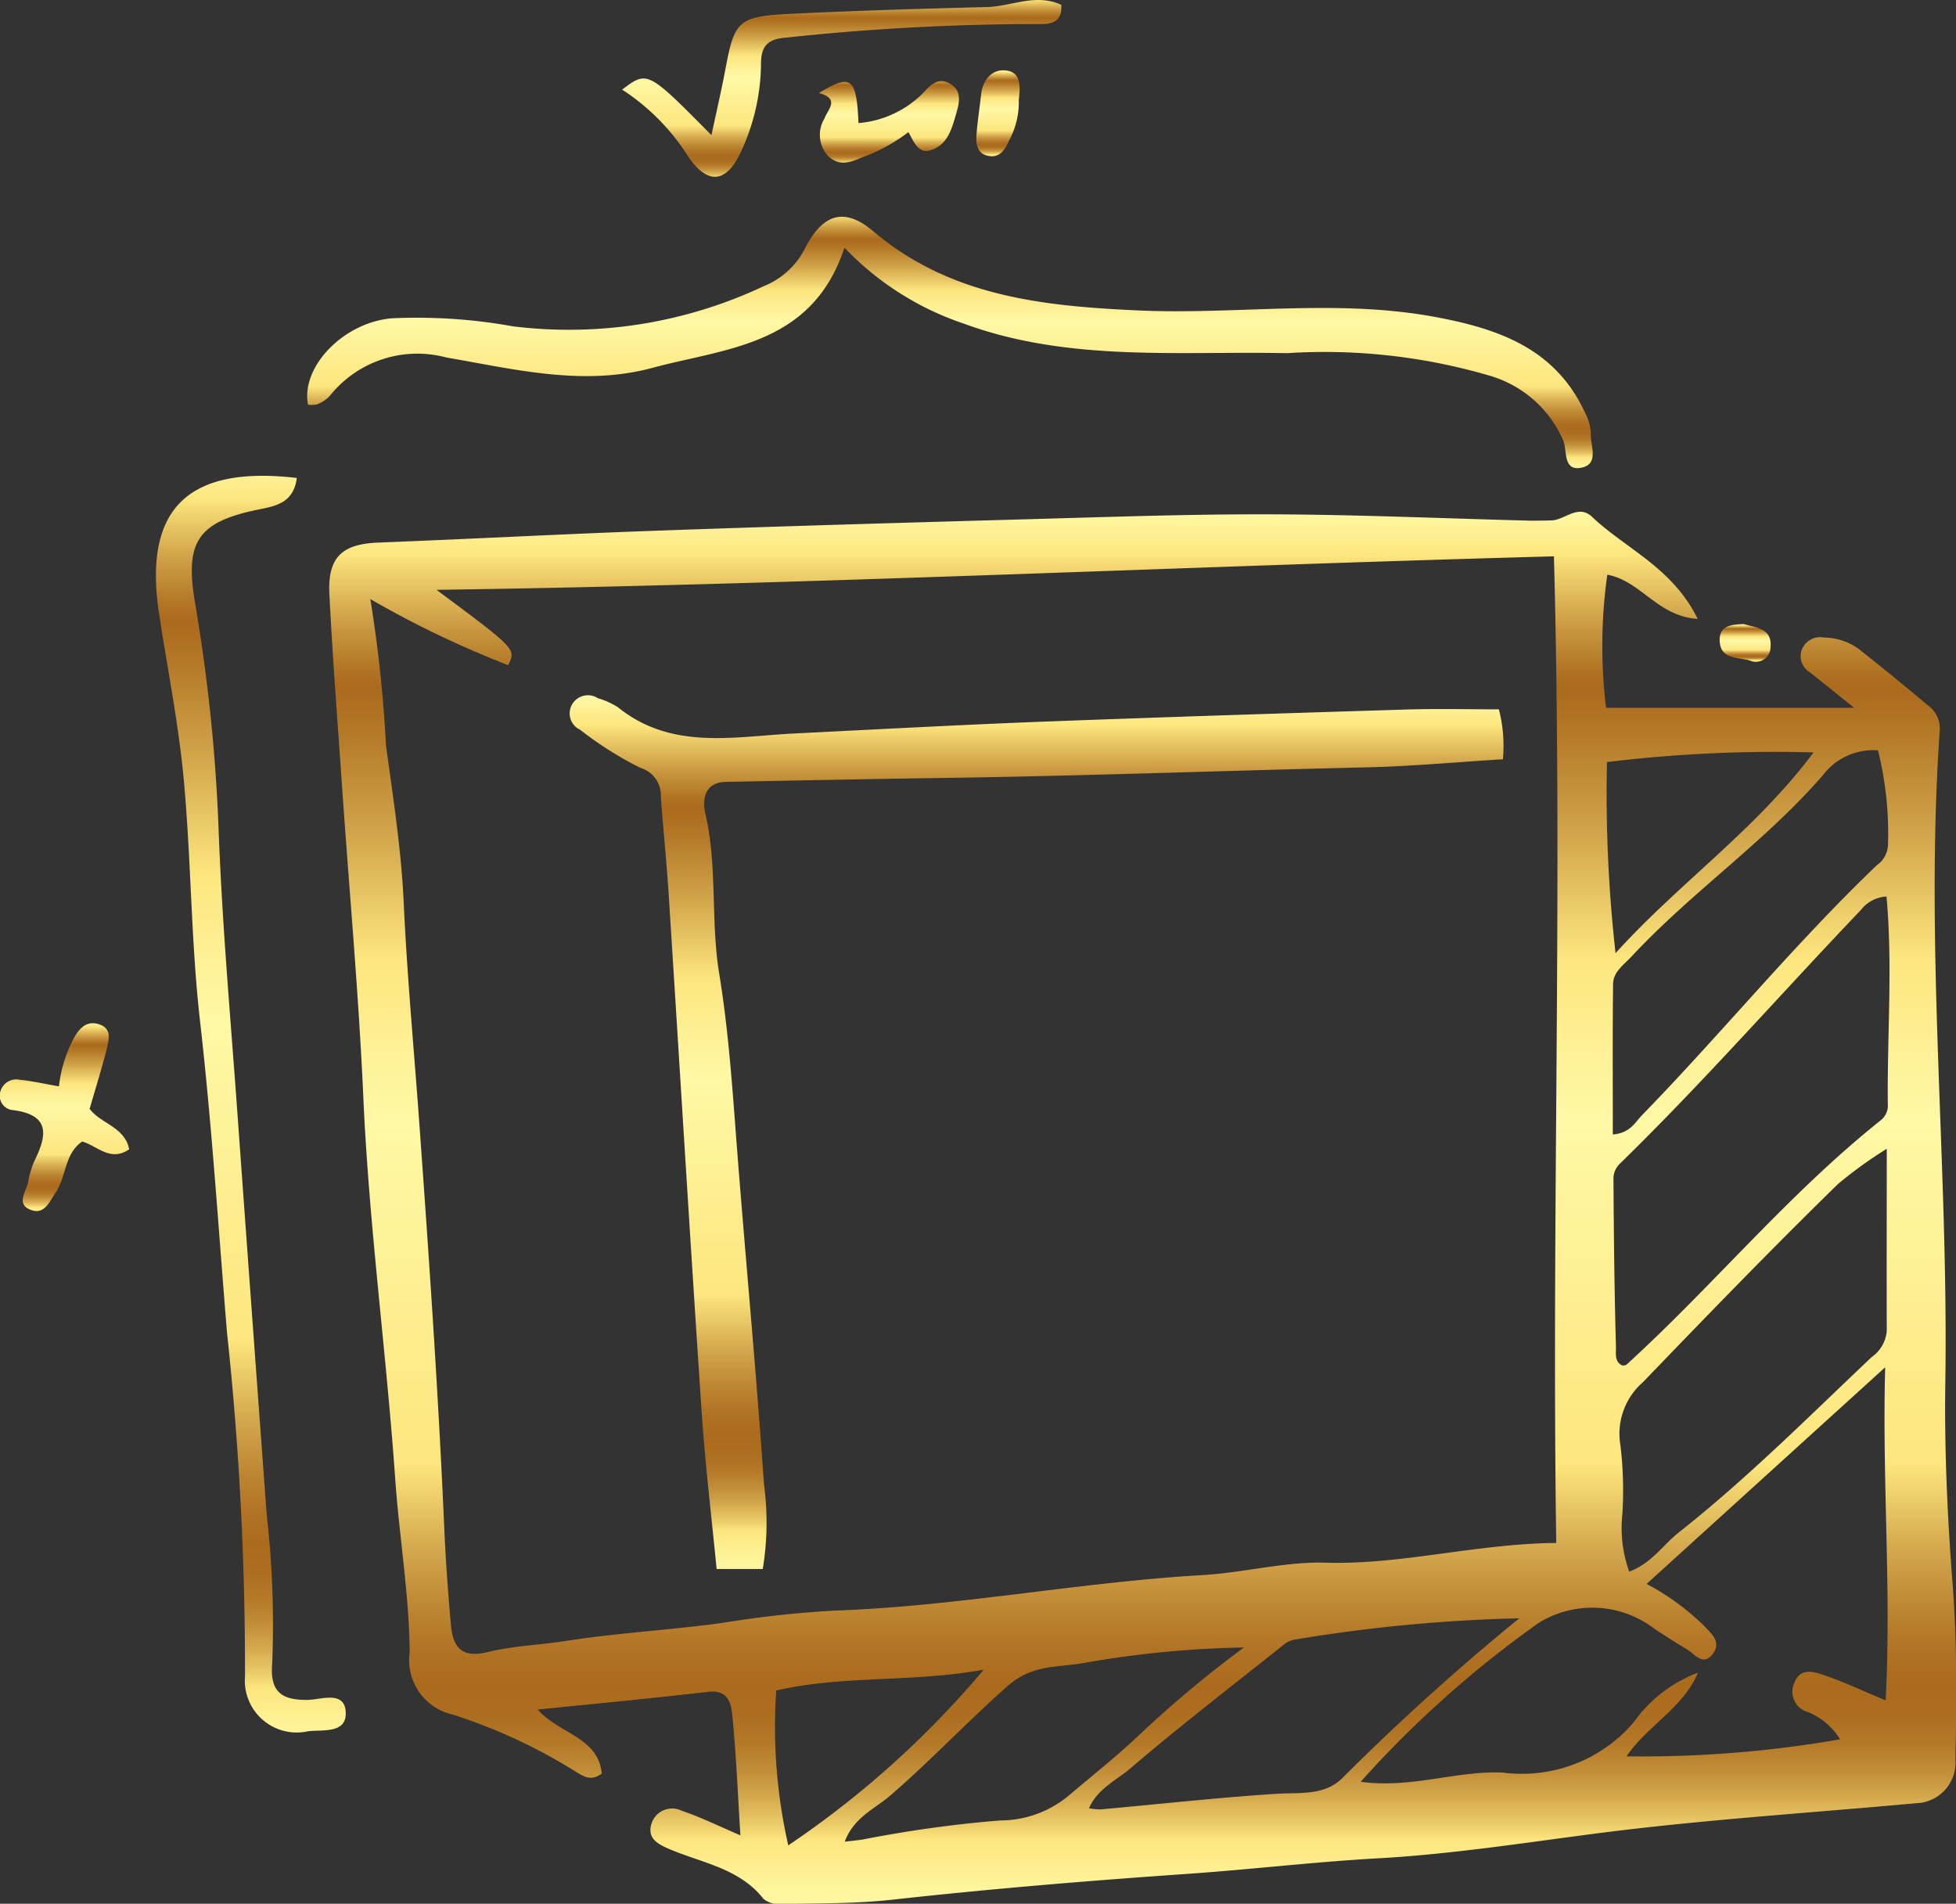 <svg xmlns="http://www.w3.org/2000/svg" xmlns:xlink="http://www.w3.org/1999/xlink" width="54.384" height="52.919" viewBox="0 0 54.384 52.919">
  <rect x="0" y="0" width="54.384" height="52.919" fill="#333333" stroke="none"/>
  <defs>
    <linearGradient id="linear-gradient" x1="0.5" x2="0.5" y2="1" gradientUnits="objectBoundingBox">
      <stop offset="0" stop-color="#fff8a5"/>
      <stop offset="0.032" stop-color="#fde67e"/>
      <stop offset="0.044" stop-color="#f0d26e"/>
      <stop offset="0.083" stop-color="#cb9a42"/>
      <stop offset="0.112" stop-color="#b37726"/>
      <stop offset="0.127" stop-color="#ab6a1c"/>
      <stop offset="0.162" stop-color="#b57a28"/>
      <stop offset="0.231" stop-color="#d1a44a"/>
      <stop offset="0.324" stop-color="#fde67e"/>
      <stop offset="0.392" stop-color="#fef197"/>
      <stop offset="0.44" stop-color="#fff8a5"/>
      <stop offset="0.688" stop-color="#fde67e"/>
      <stop offset="0.699" stop-color="#f5da74"/>
      <stop offset="0.747" stop-color="#d5aa4f"/>
      <stop offset="0.79" stop-color="#be8733"/>
      <stop offset="0.824" stop-color="#b07223"/>
      <stop offset="0.847" stop-color="#ab6b1d"/>
      <stop offset="0.869" stop-color="#ad6e1f"/>
      <stop offset="0.889" stop-color="#b47928"/>
      <stop offset="0.908" stop-color="#c18c37"/>
      <stop offset="0.927" stop-color="#d3a74c"/>
      <stop offset="0.946" stop-color="#e9c867"/>
      <stop offset="0.959" stop-color="#fde67e"/>
      <stop offset="0.981" stop-color="#fef092"/>
      <stop offset="1" stop-color="#fff7a0"/>
    </linearGradient>
  </defs>
  <g id="Group_56" data-name="Group 56" transform="translate(0)" style="mix-blend-mode: exclusion;isolation: isolate">
    <path id="Path_272" data-name="Path 272" d="M126.608,109.346c-1.131-.075-1.562-1.048-2.513-1.229a14.267,14.267,0,0,0-.035,3.7h6.9c-.406-.325-.824-.661-1.243-.994a.515.515,0,0,1-.221-.6.544.544,0,0,1,.621-.359,1.667,1.667,0,0,1,.974.322q.975.769,1.927,1.571a.785.785,0,0,1,.321.676c-.425,6.049.246,12.088.154,18.135-.028,1.857.056,3.714.2,5.576.125,1.611.118,3.265.079,4.9a1.127,1.127,0,0,1-1.094,1.223c-2.983.274-5.977.461-8.944.848-2.017.263-4.036.577-6.059.686-1.747.1-3.487.306-5.228.428-2.742.19-5.494.417-8.233.72-1.027.113-2.068.1-3.1.119a.662.662,0,0,1-.478-.14c-.675-.86-1.724-1-2.637-1.394-.34-.146-.587-.307-.486-.676a.6.6,0,0,1,.841-.384c.538.181,1.051.435,1.638.686-.072-1.142-.116-2.227-.222-3.306-.033-.342-.1-.751-.673-.684-1.543.181-3.088.325-4.74.493.589.674,1.692.77,1.779,1.782-.308.22-.505.074-.7-.041a15.094,15.094,0,0,0-3.44-1.6,1.552,1.552,0,0,1-1.2-1.727c-.012-1.6-.286-3.2-.4-4.8-.247-3.534-.727-7.047-.886-10.59-.13-2.93-.4-5.854-.6-8.781-.121-1.748-.258-3.5-.346-5.245-.053-1.031.355-1.4,1.369-1.437,2.576-.1,5.152-.239,7.729-.33,3.443-.123,6.888-.223,10.333-.319,2.259-.063,4.519-.144,6.778-.136,2.39.009,4.78.114,7.169.176.2,0,.4,0,.6-.007.381-.012.743-.467,1.135-.094C124.611,107.4,125.906,107.917,126.608,109.346Zm-4-1.739c-10.495.285-20.786.788-31.065.931,2.215,1.646,2.215,1.646,1.992,2.094a27.546,27.546,0,0,1-3.833-1.838,37.076,37.076,0,0,1,.436,4.075c.2,1.447.426,2.917.492,4.351.093,2.028.282,4.052.429,6.071.273,3.779.534,7.558.7,11.344.038.891.106,1.783.183,2.672.054.605.285.94,1.014.761s1.476-.2,2.212-.316c1.443-.224,2.9-.3,4.343-.5a29.308,29.308,0,0,1,3.074-.338c3.438-.118,6.815-.789,10.24-.987,1.148-.066,2.315-.379,3.421-.346,2.127.064,4.149-.523,6.429-.549C122.542,125.864,122.859,116.77,122.611,107.607Zm-5.373,34.064c1.418.193,2.64-.311,3.958-.256a4.087,4.087,0,0,0,3.632-1.393,3.862,3.862,0,0,1,1.79-1.384c-.41.988-1.422,1.484-1.986,2.326a32.17,32.17,0,0,0,5.938-.473,1.856,1.856,0,0,0-.883-.754.588.588,0,0,1-.384-.828c.159-.414.539-.3.822-.2.535.177,1.049.422,1.712.7.163-3.085-.1-6.066-.013-9.26l-6.633,6.022a6.944,6.944,0,0,1,1.571,1.139c.216.232.519.459.273.8-.269.37-.5.013-.726-.123-.3-.177-.586-.365-.878-.551a2.837,2.837,0,0,0-3.239-.182A29.6,29.6,0,0,0,117.238,141.671Zm14.62-24.608a.964.964,0,0,0-.71.375c-2.242,2.346-4.381,4.79-6.707,7.058a.588.588,0,0,0-.172.377c.009,1.577.026,3.154.07,4.73,0,.153-.045.415.192.5.048-.012.083-.01.1-.026,2.413-2.2,4.5-4.745,7.066-6.791a.52.52,0,0,0,.2-.452C131.874,120.915,132.033,118.993,131.858,117.063Zm.007,7.014a12.044,12.044,0,0,0-1.347.972c-1.845,1.8-3.639,3.656-5.429,5.514a1.9,1.9,0,0,0-.626,1.757,10.55,10.55,0,0,1,.056,1.886,3.607,3.607,0,0,0,.188,1.624c.623-.231.94-.744,1.382-1.093,1.9-1.5,3.607-3.213,5.361-4.873a.985.985,0,0,0,.418-.724C131.86,127.531,131.865,125.923,131.865,124.076ZM131.622,113a1.761,1.761,0,0,0-1.536.694c-1.605,1.85-3.65,3.246-5.318,5.037-.215.231-.51.427-.513.769-.016,1.388-.007,2.774-.007,4.178.479-.04.613-.328.8-.524,2.223-2.282,4.237-4.759,6.543-6.963a.722.722,0,0,0,.309-.588A9.633,9.633,0,0,0,131.622,113Zm-9.978,24.127a43.739,43.739,0,0,0-6.287.6.723.723,0,0,0-.294.163c-1.416,1.128-2.852,2.23-4.226,3.407-.381.327-.909.557-1.154,1.111a2.252,2.252,0,0,0,.325.031c1.631-.148,3.259-.329,4.891-.434.659-.042,1.345.062,1.85-.458A65.529,65.529,0,0,1,121.644,137.129Zm-7.654.811a28.312,28.312,0,0,0-4.418.425c-.722.14-1.445.025-2.148.644-1.121.988-2.143,2.081-3.276,3.055-.423.364-1.005.6-1.255,1.274.228-.027.367-.039.5-.06a34.108,34.108,0,0,1,3.818-.53,2.984,2.984,0,0,0,1.945-.721c.7-.592,1.426-1.168,2.086-1.807A31.3,31.3,0,0,1,113.99,137.94Zm10.334-19.3c1.75-1.939,3.9-3.428,5.506-5.581a38.708,38.708,0,0,0-5.744.269A39.669,39.669,0,0,0,124.324,118.635Zm-23,24.8a26.334,26.334,0,0,0,5.433-4.882c-2.032.363-3.9.148-5.769.578A14.871,14.871,0,0,0,101.323,143.439Z" transform="translate(-79.406 -92.142)" fill="url(#linear-gradient)"/>
    <path id="Path_273" data-name="Path 273" d="M102.873,98.865c-.9,2.723-3.274,2.785-5.341,3.342-1.928.52-3.836.036-5.725-.288a3.111,3.111,0,0,0-3.246,1.07.966.966,0,0,1-.355.233.658.658,0,0,1-.249.006c-.2-1.064,1.006-2.295,2.345-2.4a15.038,15.038,0,0,1,3.353.224,12.7,12.7,0,0,0,6.982-1.12,2.2,2.2,0,0,0,1.129-1.029c.493-.97,1.093-1.182,1.908-.493,2.148,1.816,4.715,2.078,7.353,2.2,2.754.125,5.512-.33,8.266.181,1.775.33,3.344.88,4.166,2.652a1.328,1.328,0,0,1,.164.576c-.017.34.248.862-.263.963s-.391-.471-.5-.752a3.212,3.212,0,0,0-2.085-1.817,16.337,16.337,0,0,0-5.6-.615c-3.023-.062-6.078.252-9-.827A8.177,8.177,0,0,1,102.873,98.865Z" transform="translate(-79.394 -91.981)" fill="url(#linear-gradient)"/>
    <path id="Path_274" data-name="Path 274" d="M87.563,105.409c-.088.713-.623.786-1.072.879-1.694.347-2.048.9-1.754,2.614a47.876,47.876,0,0,1,.654,6.335c.1,2.636.337,5.267.526,7.9q.4,5.554.811,11.107a26.564,26.564,0,0,1,.15,4.131c-.064.779.265,1.017,1.01,1,.357-.008,1.037-.276,1.036.383,0,.568-.68.438-1.061.492a1.441,1.441,0,0,1-1.74-1.525,87.873,87.873,0,0,0-.5-9.559c-.239-2.88-.42-5.764-.748-8.639-.255-2.226-.247-4.481-.453-6.714-.142-1.545-.45-3.076-.685-4.613C83.287,106.293,84.505,105.052,87.563,105.409Z" transform="translate(-79.311 -92.123)" fill="url(#linear-gradient)"/>
    <path id="Path_275" data-name="Path 275" d="M96.865,94.353c.705-.532.705-.532,2.483,1.267.138-.648.279-1.251.393-1.859.245-1.31.359-1.443,1.754-1.511,1.84-.091,3.682-.145,5.524-.192.676-.018,1.341-.388,2.056-.061.031.482-.268.546-.652.533a65.869,65.869,0,0,0-6.98.375c-.526.036-.716.231-.717.722a5.883,5.883,0,0,1-.542,2.42c-.392.877-.909.991-1.47.186A6.1,6.1,0,0,0,96.865,94.353Z" transform="translate(-79.567 -91.862)" fill="url(#linear-gradient)"/>
    <path id="Path_276" data-name="Path 276" d="M80.865,122.621a3.745,3.745,0,0,1,.433-1.376c.161-.27.363-.463.7-.343s.259.419.2.658c-.139.556-.311,1.1-.48,1.687.307.413.977.5,1.1,1.123-.526.361-.88-.094-1.307-.216-.5.346-.438.979-.737,1.419-.178.263-.316.633-.705.477s-.131-.484-.066-.742a2.861,2.861,0,0,1,.165-.583c.354-.712.494-1.307-.588-1.444a.4.4,0,0,1-.345-.511.457.457,0,0,1,.54-.332C80.119,122.472,80.455,122.55,80.865,122.621Z" transform="translate(-79.226 -92.423)" fill="url(#linear-gradient)"/>
    <path id="Path_277" data-name="Path 277" d="M102.444,94.491c.9-.545,1.045-.429,1.1.836a2.851,2.851,0,0,0,1.789-.829c.2-.218.409-.451.736-.276.363.194.282.53.193.837-.121.415-.231.866-.7,1.019-.354.116-.467-.215-.63-.5a4.752,4.752,0,0,1-1.282.7c-.33.145-.646.261-.954-.04a.865.865,0,0,1-.1-1.032C102.689,94.943,103.044,94.656,102.444,94.491Z" transform="translate(-79.675 -91.906)" fill="url(#linear-gradient)"/>
    <path id="Path_278" data-name="Path 278" d="M108.087,94.675a2.257,2.257,0,0,1-.274,1.141c-.106.238-.251.481-.572.418s-.349-.341-.329-.6c.028-.372.087-.74.128-1.11.045-.4.294-.692.657-.668C108.155,93.884,108.133,94.3,108.087,94.675Z" transform="translate(-79.761 -91.9)" fill="url(#linear-gradient)"/>
    <path id="Path_279" data-name="Path 279" d="M128.656,109.552c.341.108.79.11.74.646a.408.408,0,0,1-.564.371c-.319-.106-.826-.02-.849-.543C127.962,109.586,128.317,109.563,128.656,109.552Z" transform="translate(-80.169 -92.204)" fill="url(#linear-gradient)"/>
    <path id="Path_280" data-name="Path 280" d="M121.212,111.961a4.068,4.068,0,0,1,.113,1.388c-1.29.078-2.573.2-3.859.226-3.873.091-7.744.235-11.619.292-2.041.03-4.089.069-6.133.111-.609.013-.647.524-.566.874.343,1.473.145,2.985.387,4.461.283,1.72.383,3.459.521,5.194.236,3,.518,5.992.723,8.992a7.888,7.888,0,0,1-.034,2.359H99.463c-.142-1.465-.322-2.939-.42-4.417-.321-4.793-.609-9.589-.916-14.383-.057-.886-.15-1.77-.215-2.656a.8.8,0,0,0-.576-.818,9.786,9.786,0,0,1-1.668-1.055.5.5,0,0,1-.245-.664.508.508,0,0,1,.739-.213,2.214,2.214,0,0,1,.549.245c1.5,1.215,3.237.817,4.928.734,2.267-.112,4.535-.236,6.8-.324,3.412-.129,6.823-.237,10.236-.342C119.506,111.94,120.333,111.961,121.212,111.961Z" transform="translate(-79.538 -92.243)" fill="url(#linear-gradient)"/>
  </g>
</svg>
